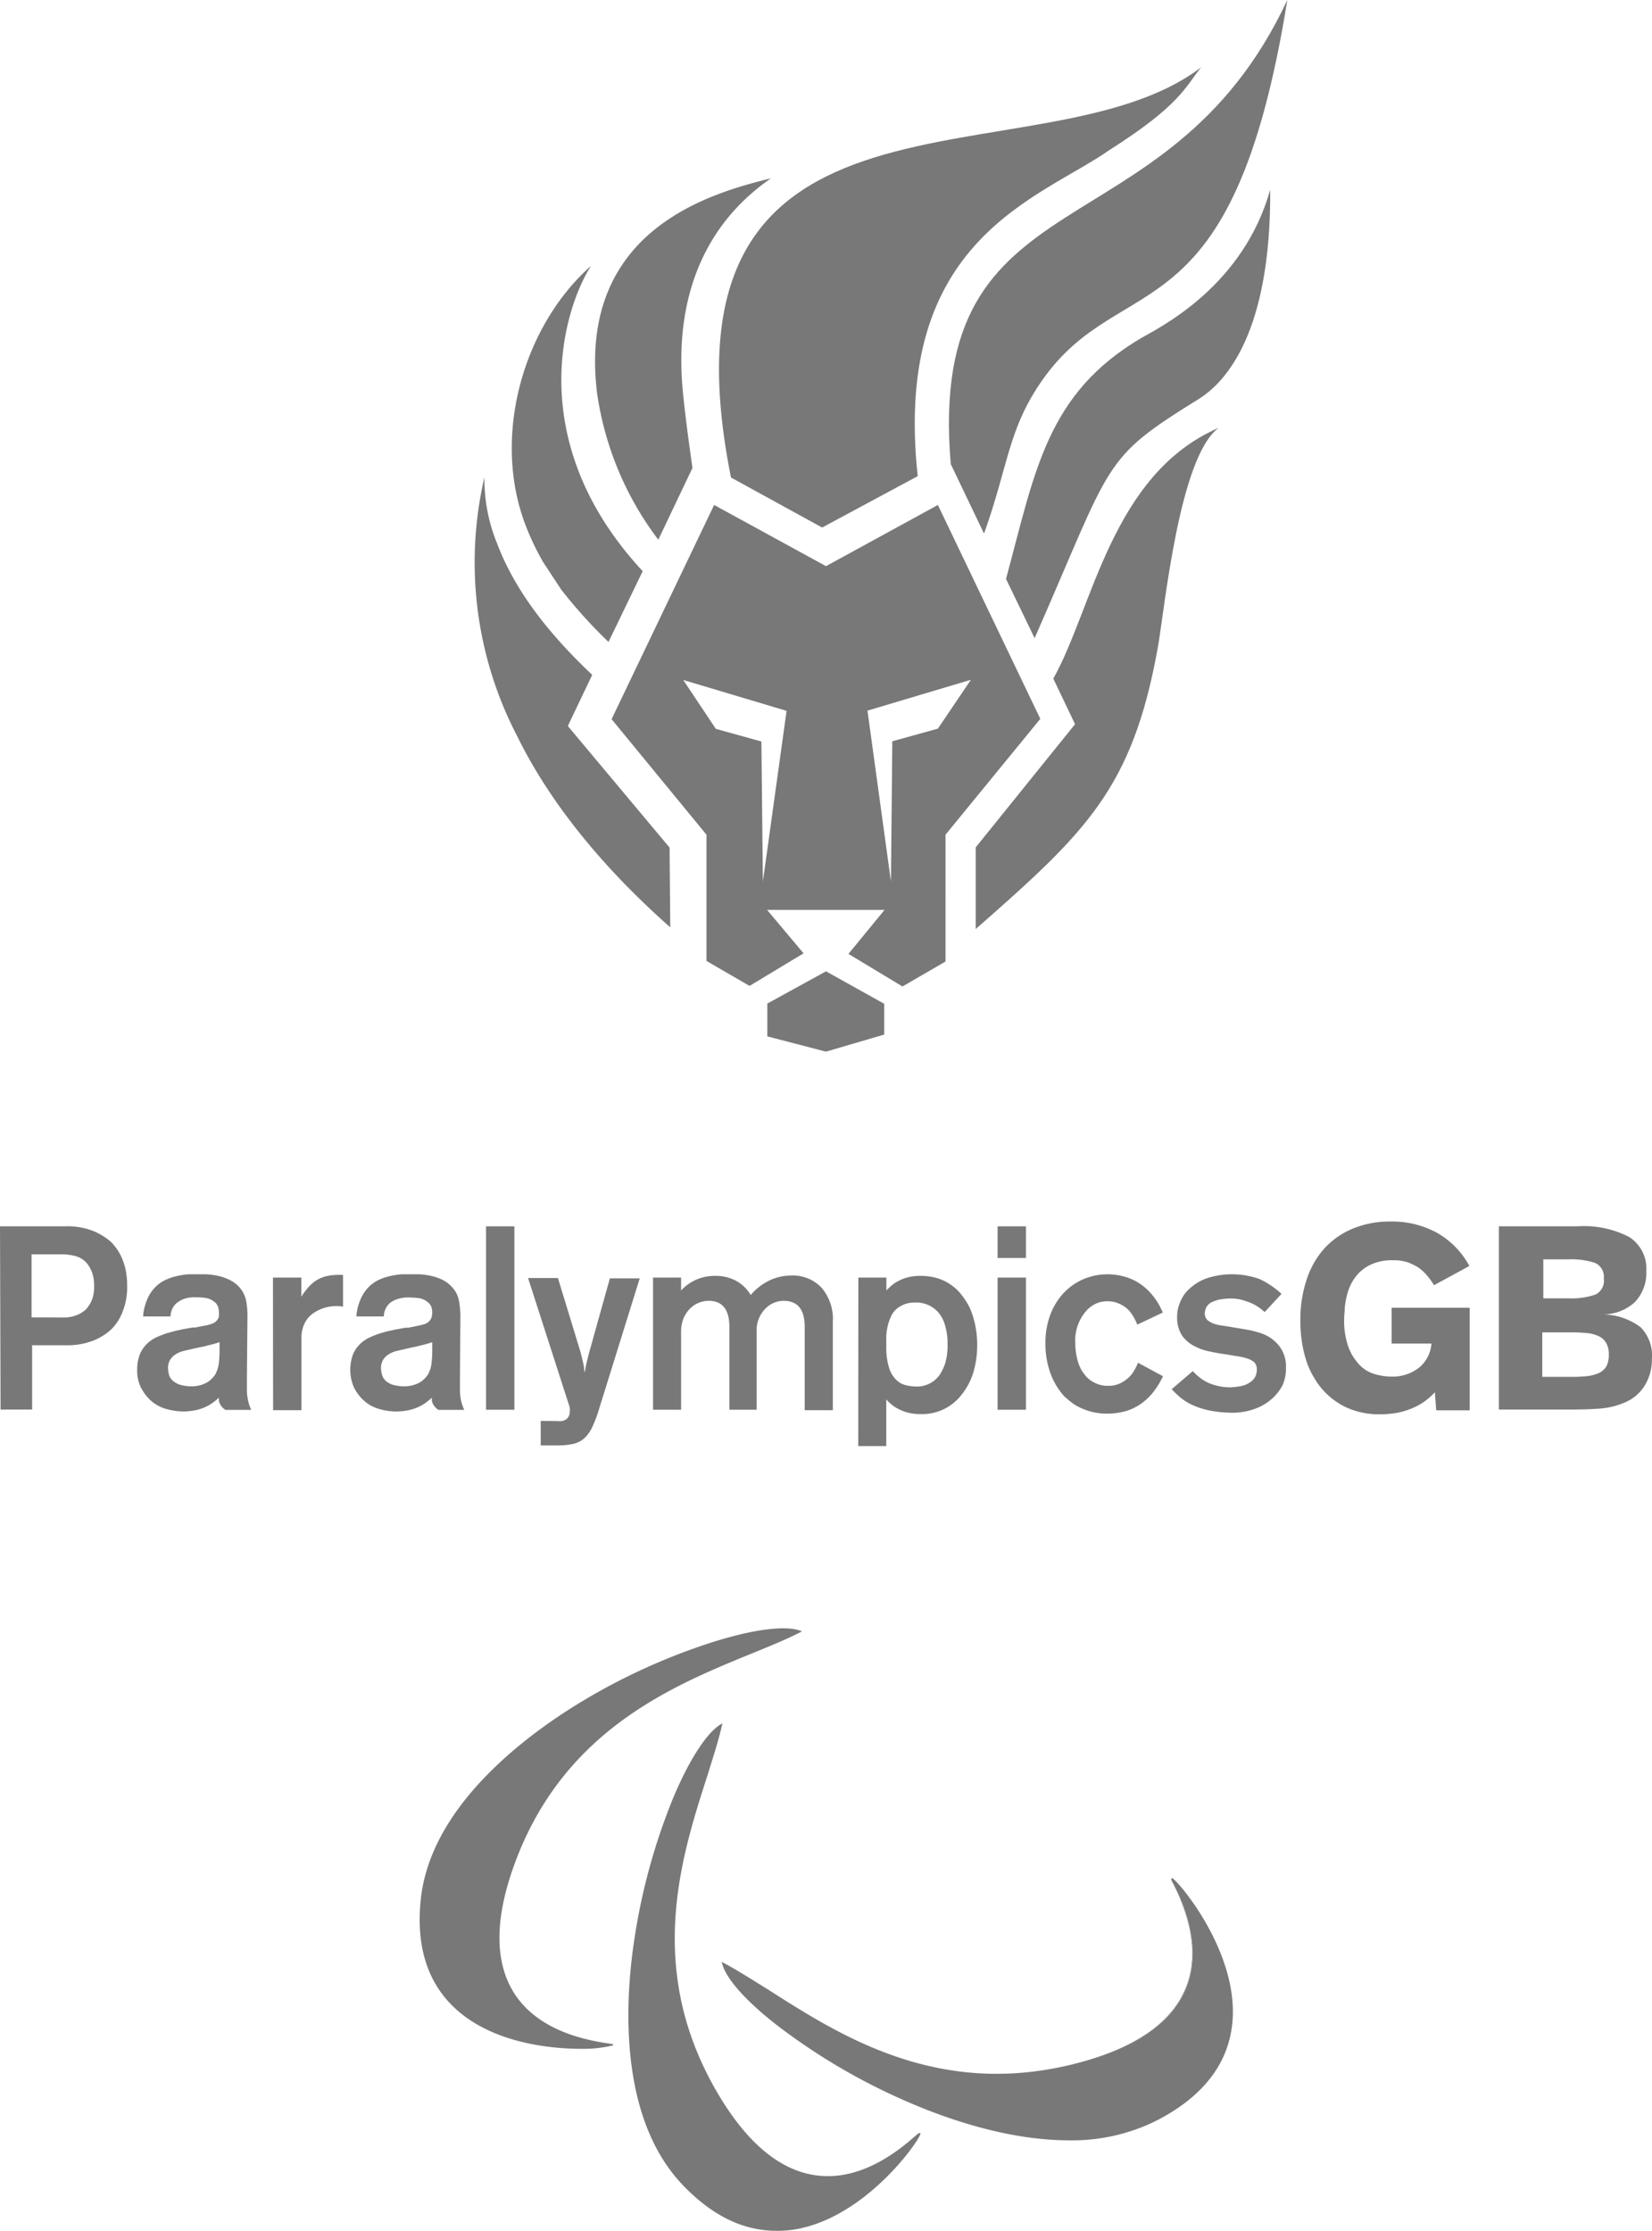 <svg id="Layer_1" data-name="Layer 1" xmlns="http://www.w3.org/2000/svg" viewBox="0 0 145 195.79"><defs><style>.cls-1{fill:#787878;}</style></defs><path class="cls-1" d="M445.86,212.88c6.11-3.88,6.61-5.48,8-7.23-14,10.7-48.78-1.58-41.26,36l8,4.39,8.39-4.51C426.73,220.65,439.71,217.2,445.86,212.88Z" transform="translate(-348.44 -199.74)"/><path class="cls-1" d="M400.32,223.07c-6,5.31-8.8,15.13-5.66,23a22.63,22.63,0,0,0,1.45,3l1.59,2.42a43,43,0,0,0,4.15,4.59l3-6.21C394.31,238.51,397.88,226.86,400.32,223.07Z" transform="translate(-348.44 -199.74)"/><path class="cls-1" d="M398.28,263.46l2.14-4.49c-4.06-3.83-6.88-7.62-8.36-11.56a14.86,14.86,0,0,1-1.1-5.78,33,33,0,0,0,2.86,22.69c3.6,7.35,9.34,13.17,13.45,16.81l-.06-7Z" transform="translate(-348.44 -199.74)"/><path class="cls-1" d="M400.85,234.27a27.85,27.85,0,0,0,5.37,12.84l3-6.3s-.76-5.2-.92-7.65c-.5-7.76,2.18-13.88,7.81-17.77C410.94,216.67,399.08,219.86,400.85,234.27Z" transform="translate(-348.44 -199.74)"/><path class="cls-1" d="M461.43,199.74c-10.62,22.77-31.74,14.74-29.54,40.73l2.92,6.1c2.16-6,2.09-9.18,5.16-13.53C447,223.11,456.61,229.79,461.43,199.74Z" transform="translate(-348.44 -199.74)"/><path class="cls-1" d="M459.93,216.39c-2.35,8.35-9.39,11.93-11.29,13-8.35,4.9-9.35,11.75-11.9,21.16l2.51,5.2c6.91-15.71,5.81-15.66,14.42-21C456,233.29,460,229,459.93,216.39Z" transform="translate(-348.44 -199.74)"/><path class="cls-1" d="M440.89,259.3l1.91,4-8.72,10.81c0,1.05,0,4.17,0,7.17,9.63-8.47,13.77-12.26,16-24.8.57-3.19,1.85-16.67,5.33-19.19C446,241.35,444.36,253.13,440.89,259.3Z" transform="translate(-348.44 -199.74)"/><path class="cls-1" d="M348.44,307.37h5.69a6.16,6.16,0,0,1,2.54.43,5.71,5.71,0,0,1,1.49.92,4.19,4.19,0,0,1,.48.56,4.38,4.38,0,0,1,.47.81,5.53,5.53,0,0,1,.36,1.11,6.82,6.82,0,0,1,.13,1.42,5.63,5.63,0,0,1-.39,2.22,4.38,4.38,0,0,1-1,1.57,5.06,5.06,0,0,1-1.61,1,6.16,6.16,0,0,1-2.24.4h-3.1v5.64h-2.77Zm5.55,8a3,3,0,0,0,1.22-.22,2.69,2.69,0,0,0,.77-.48,3.29,3.29,0,0,0,.5-.77,3.16,3.16,0,0,0,.22-1.29,3.42,3.42,0,0,0-.19-1.22,2.8,2.8,0,0,0-.49-.83,2,2,0,0,0-1.1-.61,4.43,4.43,0,0,0-.89-.12h-2.82v5.53Z" transform="translate(-348.44 -199.74)"/><path class="cls-1" d="M370.11,320.81v.91a4,4,0,0,0,.06.69,3.61,3.61,0,0,0,.12.55,5,5,0,0,0,.2.52h-2.26a1.27,1.27,0,0,1-.48-.52.88.88,0,0,1-.1-.35v-.2a5,5,0,0,1-.82.63,4.17,4.17,0,0,1-.81.36,4.36,4.36,0,0,1-.78.17,5.81,5.81,0,0,1-.72.05,5.66,5.66,0,0,1-1.42-.2,3.42,3.42,0,0,1-1.48-.81,4.22,4.22,0,0,1-.8-1.07,3.3,3.3,0,0,1-.34-1.57,3.59,3.59,0,0,1,.27-1.45,2.89,2.89,0,0,1,.71-.95,3.16,3.16,0,0,1,.8-.5,8.25,8.25,0,0,1,.9-.34l.78-.21a2.88,2.88,0,0,0,.4-.09l1-.18.14,0h.11a2,2,0,0,0,.23-.05l.53-.1a3.75,3.75,0,0,0,.6-.15,1,1,0,0,0,.47-.26.86.86,0,0,0,.23-.39,1.72,1.72,0,0,0,0-.39,1.33,1.33,0,0,0-.09-.52.89.89,0,0,0-.36-.43,1.57,1.57,0,0,0-.74-.31,6.3,6.3,0,0,0-.75-.05,2.9,2.9,0,0,0-1.23.18,3,3,0,0,0-.49.29,1.51,1.51,0,0,0-.37.43,1.66,1.66,0,0,0-.21.78H361a4.46,4.46,0,0,1,.34-1.44,3.41,3.41,0,0,1,.86-1.26,3.27,3.27,0,0,1,.89-.56,4.68,4.68,0,0,1,1-.31,6.07,6.07,0,0,1,.94-.13l.76,0c.22,0,.43,0,.74,0a6.32,6.32,0,0,1,1,.13,4.43,4.43,0,0,1,1,.33,3.06,3.06,0,0,1,.86.61,2.54,2.54,0,0,1,.66,1.29,7,7,0,0,1,.11,1.21Zm-4.43-2.76-1.09.25a2.38,2.38,0,0,0-.83.37,1.33,1.33,0,0,0-.57,1.16,3.11,3.11,0,0,0,.09.6,1.16,1.16,0,0,0,.43.57,1.7,1.7,0,0,0,.71.32,3.37,3.37,0,0,0,.71.09,2.79,2.79,0,0,0,1.47-.33,2.31,2.31,0,0,0,.74-.72,2.76,2.76,0,0,0,.31-1,10,10,0,0,0,.06-1.1v-.72c-.22.07-.43.14-.68.2l-.71.18Z" transform="translate(-348.44 -199.74)"/><path class="cls-1" d="M372.4,311.87h2.49v1.68a4.49,4.49,0,0,1,.4-.57,5.47,5.47,0,0,1,.51-.56,3,3,0,0,1,1.46-.71,5.59,5.59,0,0,1,1.29-.07v2.78a3.56,3.56,0,0,0-2.7.64,2.35,2.35,0,0,0-.75,1,2.88,2.88,0,0,0-.2,1.12v6.33h-2.49Z" transform="translate(-348.44 -199.74)"/><path class="cls-1" d="M388.81,320.81v.91a5.34,5.34,0,0,0,.05.69,3.65,3.65,0,0,0,.13.55c.05.16.12.34.19.52h-2.26a1.41,1.41,0,0,1-.48-.52,1.08,1.08,0,0,1-.1-.35v-.2a4.58,4.58,0,0,1-.82.63,3.92,3.92,0,0,1-.81.36,4,4,0,0,1-.78.17,5.16,5.16,0,0,1-2.14-.15,3.33,3.33,0,0,1-1.47-.81,4,4,0,0,1-.8-1.07,3.9,3.9,0,0,1-.07-3,2.89,2.89,0,0,1,.71-.95,3.16,3.16,0,0,1,.8-.5,6.94,6.94,0,0,1,.9-.34c.29-.09.55-.16.77-.21a2.59,2.59,0,0,0,.4-.09l1-.18.13,0h.12l.23-.05.52-.1c.21-.05.43-.09.61-.15a1,1,0,0,0,.46-.26.86.86,0,0,0,.23-.39,1.74,1.74,0,0,0,.05-.39,1.54,1.54,0,0,0-.09-.52,1,1,0,0,0-.37-.43,1.47,1.47,0,0,0-.74-.31,6.13,6.13,0,0,0-.74-.05,2.93,2.93,0,0,0-1.24.18,2.7,2.7,0,0,0-.5.27,1.61,1.61,0,0,0-.57,1.21h-2.41a4.52,4.52,0,0,1,.34-1.44,3.56,3.56,0,0,1,.85-1.25,3.37,3.37,0,0,1,.89-.57,4.85,4.85,0,0,1,1-.31,5.78,5.78,0,0,1,.93-.13l.77,0c.21,0,.42,0,.72,0a6,6,0,0,1,1,.13,4.35,4.35,0,0,1,1,.33,2.74,2.74,0,0,1,.85.62,2.36,2.36,0,0,1,.66,1.28,8.27,8.27,0,0,1,.12,1.21Zm-4.43-2.76-1.08.25a2.35,2.35,0,0,0-.84.37,1.42,1.42,0,0,0-.43.48,1.57,1.57,0,0,0-.15.68,2.51,2.51,0,0,0,.1.6,1.19,1.19,0,0,0,.4.57,1.7,1.7,0,0,0,.71.32,3.45,3.45,0,0,0,.71.09,2.79,2.79,0,0,0,1.47-.33,2.22,2.22,0,0,0,.74-.72,2.58,2.58,0,0,0,.31-1,10,10,0,0,0,.06-1.1v-.72c-.22.07-.43.14-.67.2l-.71.18Z" transform="translate(-348.44 -199.74)"/><path class="cls-1" d="M391.1,307.37h2.49v16.1H391.1Z" transform="translate(-348.44 -199.74)"/><path class="cls-1" d="M397.3,324.46a2.32,2.32,0,0,0,.46,0,1.11,1.11,0,0,0,.39-.16.82.82,0,0,0,.3-.67,1.86,1.86,0,0,0,0-.33,1.47,1.47,0,0,0-.08-.28l-3.58-11.11h2.62l2,6.55c0,.11.07.24.1.4s.08.32.11.48l.09.46c0,.15,0,.28.06.37.06-.4.13-.74.2-1s.12-.52.17-.68l1.83-6.55h2.62L401,323.47a10.75,10.75,0,0,1-.59,1.55,3.11,3.11,0,0,1-.56.83,2.16,2.16,0,0,1-1.11.62,6.77,6.77,0,0,1-1.19.13h-1.65v-2.15Z" transform="translate(-348.44 -199.74)"/><path class="cls-1" d="M405.76,311.87h2.46V313a4,4,0,0,1,3-1.28,3.73,3.73,0,0,1,1.82.43,3.3,3.3,0,0,1,1.29,1.25,5,5,0,0,1,1.65-1.28,4.37,4.37,0,0,1,1.91-.43,3.44,3.44,0,0,1,2.65,1.06,4.2,4.2,0,0,1,1,3v7.76h-2.47V316.2c0-1.52-.61-2.28-1.82-2.29a2.26,2.26,0,0,0-1.69.75,2.7,2.7,0,0,0-.71,1.95v6.86h-2.39V316.2c0-1.52-.61-2.29-1.81-2.29a2.32,2.32,0,0,0-1.71.75,2.7,2.7,0,0,0-.53.85,3.22,3.22,0,0,0-.19,1.1v6.86h-2.46Z" transform="translate(-348.44 -199.74)"/><path class="cls-1" d="M423.78,311.87h2.46V313c.12-.13.25-.25.38-.37a3.2,3.2,0,0,1,.61-.43,3.87,3.87,0,0,1,.85-.34,4.21,4.21,0,0,1,1.17-.14,5.22,5.22,0,0,1,.88.07,4.37,4.37,0,0,1,.94.26,4.24,4.24,0,0,1,1.8,1.38c.17.22.33.46.48.7a5.19,5.19,0,0,1,.42.93,7.41,7.41,0,0,1,.31,1.21,8.44,8.44,0,0,1,.13,1.5,8.34,8.34,0,0,1-.34,2.43,5.8,5.8,0,0,1-1,1.91,4.35,4.35,0,0,1-3.62,1.74,4.2,4.2,0,0,1-1.43-.22,4.31,4.31,0,0,1-.81-.39,3.63,3.63,0,0,1-.78-.68v4.1h-2.46Zm2.46,5.86a5.63,5.63,0,0,0,0,.69,4.8,4.8,0,0,0,.09.75,5.15,5.15,0,0,0,.19.75,2.12,2.12,0,0,0,.36.66,1.82,1.82,0,0,0,.94.7,4.08,4.08,0,0,0,1,.15,2.43,2.43,0,0,0,2.08-1,4.42,4.42,0,0,0,.49-1,5.52,5.52,0,0,0,.22-1.67,5.71,5.71,0,0,0-.26-1.83,2.86,2.86,0,0,0-.63-1.09,2.58,2.58,0,0,0-2-.78,2.46,2.46,0,0,0-.86.14,2.66,2.66,0,0,0-.6.32,1.93,1.93,0,0,0-.6.73,4.46,4.46,0,0,0-.31.89,5.29,5.29,0,0,0-.12.89c0,.29,0,.54,0,.73Z" transform="translate(-348.44 -199.74)"/><path class="cls-1" d="M436,307.37h2.49v2.78H436Zm0,4.5h2.49v11.6H436Z" transform="translate(-348.44 -199.74)"/><path class="cls-1" d="M448.26,316a4.37,4.37,0,0,0-.33-.69,3.23,3.23,0,0,0-.47-.63,2.78,2.78,0,0,0-.72-.49,2.45,2.45,0,0,0-1.13-.24,2.27,2.27,0,0,0-1,.22,2.53,2.53,0,0,0-.79.58,3.93,3.93,0,0,0-1,2.85,5.65,5.65,0,0,0,.13,1.23,4.06,4.06,0,0,0,.37,1.08,4,4,0,0,0,.34.5,2.67,2.67,0,0,0,.48.47,3.36,3.36,0,0,0,.68.35,2.62,2.62,0,0,0,.88.14,2.33,2.33,0,0,0,1.1-.24,3.19,3.19,0,0,0,.74-.52A2.48,2.48,0,0,0,448,320a3.35,3.35,0,0,0,.32-.66l2.2,1.19a7.74,7.74,0,0,1-.8,1.32,5.08,5.08,0,0,1-1.1,1.07,4.66,4.66,0,0,1-1.4.68,6.09,6.09,0,0,1-1.59.21,5.22,5.22,0,0,1-1.36-.16,5.08,5.08,0,0,1-1.07-.39,3.53,3.53,0,0,1-.78-.49c-.22-.17-.38-.32-.51-.42a6.1,6.1,0,0,1-1.24-2,7.54,7.54,0,0,1-.47-2.71,7,7,0,0,1,.43-2.52,5.79,5.79,0,0,1,1.19-1.92,5.32,5.32,0,0,1,1.71-1.19,5.46,5.46,0,0,1,3.85-.15,4.67,4.67,0,0,1,1.34.71,5.21,5.21,0,0,1,.73.68,5.31,5.31,0,0,1,.54.71,5.82,5.82,0,0,1,.34.6c.08.18.14.3.17.38Z" transform="translate(-348.44 -199.74)"/><path class="cls-1" d="M453.13,320.08a5.09,5.09,0,0,0,.69.62,3.57,3.57,0,0,0,.85.48,5.74,5.74,0,0,0,.81.23,4.36,4.36,0,0,0,1.77,0,2,2,0,0,0,1-.42,1.19,1.19,0,0,0,.39-.47,1.3,1.3,0,0,0,.11-.51.91.91,0,0,0-.22-.71A1.71,1.71,0,0,0,458,319a4.61,4.61,0,0,0-.73-.19l-1.09-.18-.71-.11c-.35-.06-.71-.13-1.06-.21a4.27,4.27,0,0,1-1-.36,3.07,3.07,0,0,1-1.19-.95,2.85,2.85,0,0,1-.46-1.71,3.06,3.06,0,0,1,.13-.9,3.9,3.9,0,0,1,.31-.73,2.54,2.54,0,0,1,.4-.57,3.28,3.28,0,0,1,.43-.4,4.18,4.18,0,0,1,1.63-.85,7,7,0,0,1,1.88-.26A7.21,7.21,0,0,1,459,312a7,7,0,0,1,1,.57,7.19,7.19,0,0,1,.92.73l-1.48,1.6a4.56,4.56,0,0,0-.65-.51,3.88,3.88,0,0,0-.9-.42,4.79,4.79,0,0,0-.74-.21,4.62,4.62,0,0,0-1.41,0,2.44,2.44,0,0,0-.75.19,1.19,1.19,0,0,0-.65.49,1.29,1.29,0,0,0-.15.54.79.79,0,0,0,.24.63,1.83,1.83,0,0,0,.49.28,2.92,2.92,0,0,0,.72.18l.88.14,1.48.25a8,8,0,0,1,1.07.28,3.32,3.32,0,0,1,1.24.7,2.9,2.9,0,0,1,1,2.33,3.49,3.49,0,0,1-.32,1.59,4.25,4.25,0,0,1-.75,1,4.55,4.55,0,0,1-1.43.94,5.71,5.71,0,0,1-2.31.43,10.69,10.69,0,0,1-1.6-.14,7.12,7.12,0,0,1-1.62-.46,4.9,4.9,0,0,1-1.28-.77q-.37-.33-.72-.69Z" transform="translate(-348.44 -199.74)"/><path class="cls-1" d="M474.38,321.93a5.5,5.5,0,0,1-2.17,1.48,6.79,6.79,0,0,1-1.32.36,9.22,9.22,0,0,1-1.29.1,7,7,0,0,1-2.89-.56,6.36,6.36,0,0,1-2.12-1.54,5.79,5.79,0,0,1-.74-1,7,7,0,0,1-.65-1.31,10.26,10.26,0,0,1-.45-1.71,11.59,11.59,0,0,1-.17-2.12,10.87,10.87,0,0,1,.56-3.62,7.59,7.59,0,0,1,1.58-2.74,7,7,0,0,1,2.49-1.71,8.43,8.43,0,0,1,3.29-.61,8.21,8.21,0,0,1,4.09,1,7.35,7.35,0,0,1,2.82,2.9l-3.1,1.69a6.18,6.18,0,0,0-.64-.88,4.21,4.21,0,0,0-.73-.67,5.75,5.75,0,0,0-.86-.43,3.74,3.74,0,0,0-1.37-.21,4.39,4.39,0,0,0-1.86.34,3.58,3.58,0,0,0-1.28.93,4.35,4.35,0,0,0-.6.93,5.4,5.4,0,0,0-.34,1,8,8,0,0,0-.16,1c0,.33-.05.63-.05.9a6.89,6.89,0,0,0,.36,2.47,4.39,4.39,0,0,0,.82,1.42,3,3,0,0,0,1.5,1,5.26,5.26,0,0,0,1.42.22,3.78,3.78,0,0,0,2.48-.79,3,3,0,0,0,1.08-2.11h-3.49v-3.14h6.85v9H474.5Z" transform="translate(-348.44 -199.74)"/><path class="cls-1" d="M480,307.37h6.89a8.65,8.65,0,0,1,4.55.94,3.29,3.29,0,0,1,1.5,3,3.72,3.72,0,0,1-1,2.71,4.15,4.15,0,0,1-2.79,1.08,5.65,5.65,0,0,1,3.28,1.12,3.52,3.52,0,0,1,1,2.78,4.33,4.33,0,0,1-.62,2.33,3.73,3.73,0,0,1-1.71,1.48,6.75,6.75,0,0,1-2.29.56c-.77.06-1.59.08-2.46.08H480Zm3.81,13.21h2.4a12.79,12.79,0,0,0,1.52-.06,3.32,3.32,0,0,0,1.08-.29,1.48,1.48,0,0,0,.64-.6,2.18,2.18,0,0,0,.2-1,2,2,0,0,0-.22-1,1.46,1.46,0,0,0-.63-.6,3.1,3.1,0,0,0-1.07-.29,13,13,0,0,0-1.52-.06h-2.4Zm.09-6.89h2.19a6.51,6.51,0,0,0,2.36-.32,1.33,1.33,0,0,0,.76-1.39,1.35,1.35,0,0,0-.77-1.4,6.71,6.71,0,0,0-2.35-.31h-2.19Z" transform="translate(-348.44 -199.74)"/><path class="cls-1" d="M402.19,379.24c-1.11.49-18.5,1.72-16.7-13s28.26-25.09,33.15-23.27c-6.58,3.34-20.22,6-25.34,21-5.05,14.8,8.75,15.08,8.88,15.28Z" transform="translate(-348.44 -199.74)"/><path class="cls-1" d="M399.48,379.56c-2.79,0-7.1-.52-10.22-2.83s-4.41-5.85-3.86-10.53c1-8.06,9.21-14.15,14-17.06A54.4,54.4,0,0,1,411,343.86c3.55-1.12,6.35-1.48,7.68-1l.16.06-.16.08c-1.21.62-2.68,1.22-4.25,1.86-7.12,2.91-16.88,6.9-21.05,19.11-1.51,4.44-1.47,8,.13,10.61,1.49,2.41,4.28,3.92,8.28,4.5.39.05.42.06.46.11l0,.08-.09,0A10.74,10.74,0,0,1,399.48,379.56Zm17.69-36.74a23,23,0,0,0-6.12,1.19,54.43,54.43,0,0,0-11.54,5.27c-4.78,2.89-13,9-13.93,16.94-.58,4.62.71,8.12,3.77,10.39,4.31,3.18,10.86,2.94,12.48,2.65h-.06c-4-.59-6.88-2.14-8.39-4.58-1.63-2.64-1.68-6.25-.14-10.74,4.19-12.28,14-16.27,21.14-19.2,1.48-.61,2.89-1.19,4.07-1.77a5.53,5.53,0,0,0-1.28-.15Z" transform="translate(-348.44 -199.74)"/><path class="cls-1" d="M429.1,387c-.33,1.16-10.56,15.2-20.75,4.34s-1.18-37.62,3.39-40.21c-1.67,7.17-8.38,19.27-.11,32.81,8.13,13.36,17.24,3,17.47,3.06Z" transform="translate(-348.44 -199.74)"/><path class="cls-1" d="M416.56,395.53c-2.93,0-5.7-1.37-8.28-4.11-5.56-5.93-5-16.09-4.14-21.61a54,54,0,0,1,3.37-12.23c1.43-3.43,3-5.8,4.19-6.5l.16-.08-.05.17c-.3,1.31-.78,2.81-1.28,4.41-2.35,7.3-5.57,17.3,1.18,28.34,2.45,4,5.23,6.28,8.26,6.73,2.83.42,5.79-.75,8.79-3.43.28-.24.31-.27.36-.26h.1l0,.09c-.2.71-4.49,6.81-10.27,8.21A9.34,9.34,0,0,1,416.56,395.53Zm-4.94-44.23c-2.4,1.62-6,9.7-7.32,18.51-.86,5.5-1.43,15.61,4.1,21.48,3.21,3.43,6.73,4.69,10.46,3.79,5.22-1.25,9.2-6.37,10-7.8l0,0c-3,2.72-6,3.89-8.91,3.47-3.09-.43-5.91-2.74-8.38-6.8-6.78-11.09-3.55-21.13-1.2-28.47C410.85,354,411.31,352.59,411.62,351.3Z" transform="translate(-348.44 -199.74)"/><path class="cls-1" d="M451.25,364.69c1,.62,12,14.07-1.16,21.06s-36.86-8.61-38.19-13.66c6.54,3.42,16.55,13,31.85,8.59,15.08-4.37,7.41-15.78,7.5-16Z" transform="translate(-348.44 -199.74)"/><path class="cls-1" d="M442.27,387.59c-5.38,0-10.8-1.91-14.22-3.4a54.14,54.14,0,0,1-11-6.39c-3-2.26-4.86-4.34-5.22-5.7l-.05-.17.16.08c1.21.64,2.55,1.5,4,2.4,6.48,4.14,15.36,9.8,27.83,6.19,4.53-1.31,7.44-3.39,8.66-6.19,1.14-2.59.78-5.73-1-9.32-.18-.34-.2-.38-.17-.43l0-.08.08,0c.64.39,5.47,6.15,5.31,12-.11,3.86-2.29,6.94-6.47,9.16A16.53,16.53,0,0,1,442.27,387.59ZM412,372.24c.95,2.72,7.86,8.24,16.07,11.81,5.13,2.24,14.8,5.42,21.95,1.63,4.12-2.19,6.27-5.23,6.38-9,.15-5.32-3.8-10.52-5-11.68l0,0c1.85,3.63,2.2,6.82,1.05,9.46-1.24,2.84-4.19,4.95-8.76,6.27-12.54,3.63-21.45-2.05-27.95-6.21C414.47,373.68,413.19,372.86,412,372.24Z" transform="translate(-348.44 -199.74)"/><polygon class="cls-1" points="67.35 88.08 67.35 90.96 72.5 92.3 77.61 90.8 77.61 88.1 72.5 85.25 67.35 88.08"/><path class="cls-1" d="M430.76,244.06l-9.82,5.37-9.82-5.37-9,18.8L410.45,273v11.08l3.78,2.19,4.74-2.86-3.2-3.81,10.31,0-3.17,3.86,4.74,2.86,3.78-2.19V273l8.32-10.17ZM415.4,277.11l-.13-12.29-4-1.11-2.86-4.29,9.07,2.71Zm15.36-13.42-4,1.11-.12,12.31-2.06-15,9.08-2.71Z" transform="translate(-348.44 -199.74)"/></svg>